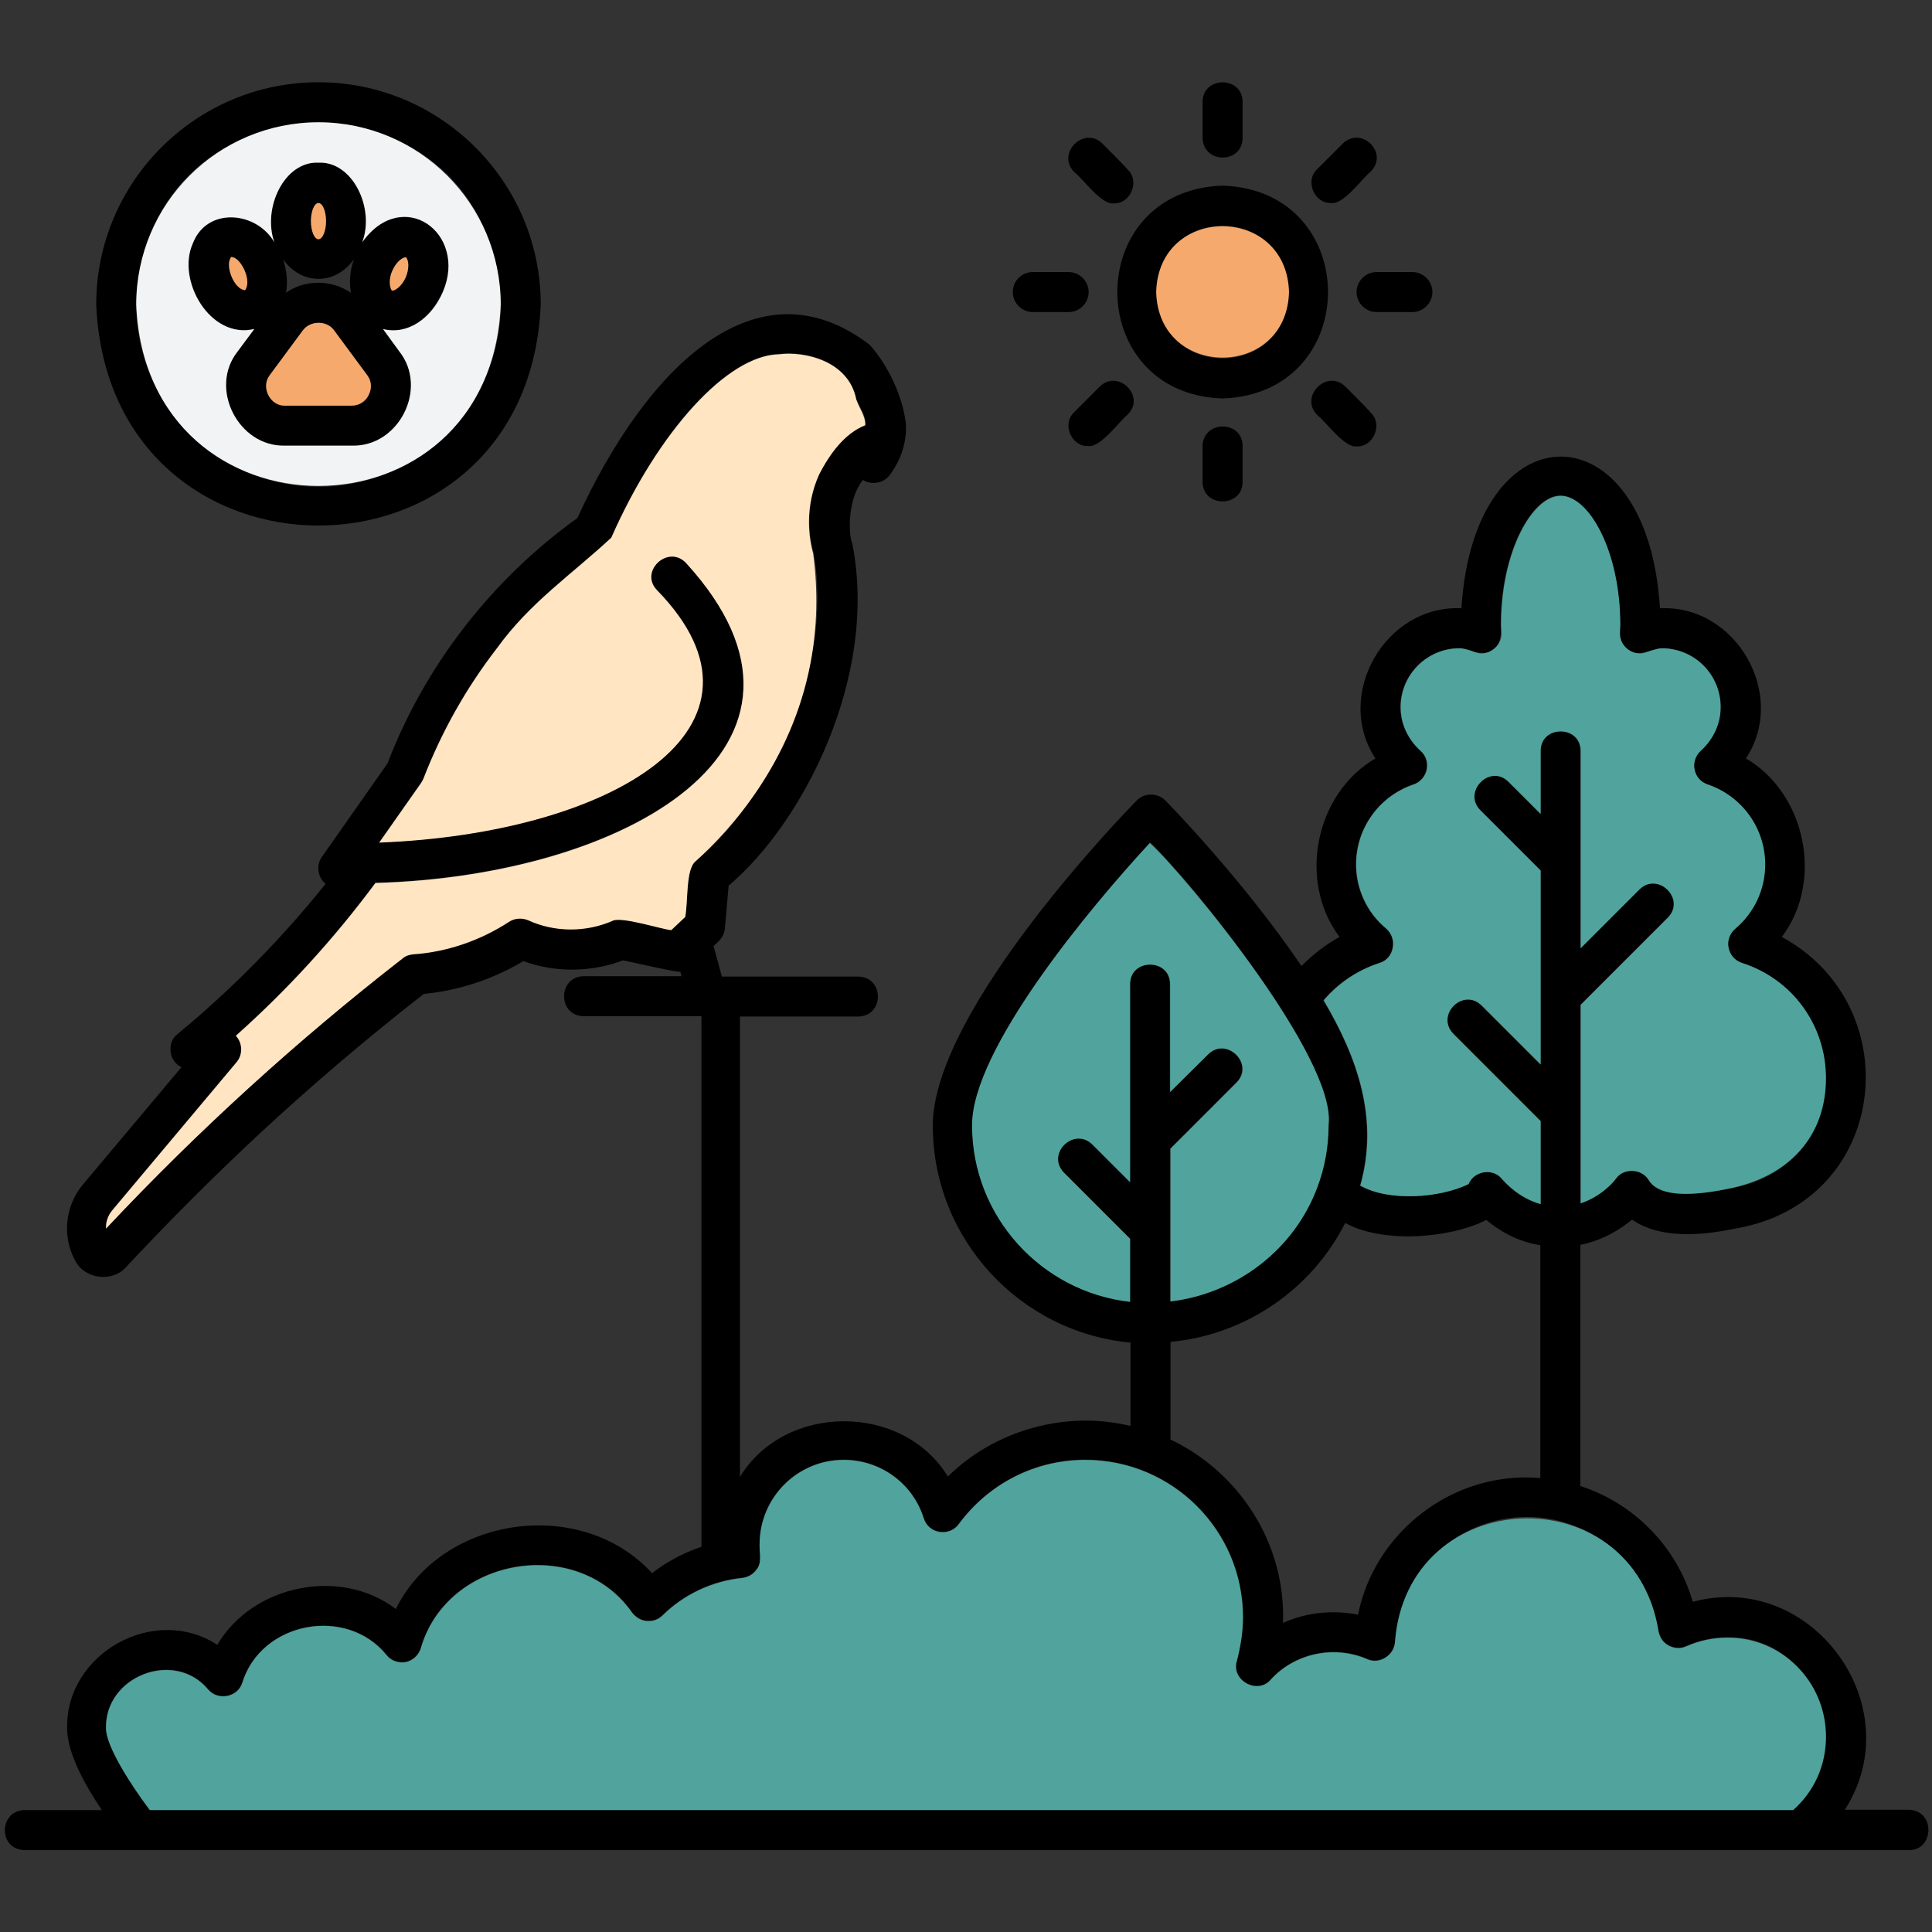 <svg id="Layer_1" enable-background="new 0 0 512 512" viewBox="0 0 512 512" xmlns="http://www.w3.org/2000/svg"><rect x="0" y="0" width="512" height="512" fill="#333333" stroke="none"/><g><g><path d="m505.8 479.6h-16.9c17.6-27.4-8.7-63.6-40.3-55.1-4.2-14.6-15.6-26.1-29.8-30.7v-63.9c6-1.2 10.6-4.1 13.7-6.7 8.7 6.1 22.3 3.4 27.3 2.4 40.9-6.9 46.3-58.9 12.4-77.3 11.2-14.8 6.3-38.1-9.5-47.3 11.1-16.9-2.6-40.8-22.8-39.8-3.2-53.6-49.3-53.6-52.6 0-20.1-1-33.9 22.9-22.8 39.8-15.9 9.2-20.7 32.5-9.5 47.3-3.7 2-7.1 4.7-10.1 7.7-15.3-22.6-35.2-43-36.1-43.9-2-2-5.6-2.1-7.6.1-2.2 2.2-54 55.3-54 86.1 0 30 23.1 54.8 52.4 57.5v22.1c-17.1-4.2-36 1.1-48.4 13.4-12-19.6-43.2-19.5-55.1.1v-122h31.3c7-.1 7-10.5 0-10.6h-36.1l-2.2-8.1c1.4-1.2 2.9-2.6 3-4.7 0 0 1-11.3 1-11.3 19.5-16.4 39.7-55.1 32.8-90.5-1.2-3-1.2-12.2 2.8-17 2.2 1.4 5.4.9 7-1.2 1.7-2.2 4.6-6.9 4.4-13.4-.8-7.5-4.7-15.7-9.6-21.2-29.9-22.9-59.1 5.8-77.5 45.9-22.6 16.2-40.4 39.1-50.3 65 0 0-17.4 24.8-17.4 24.8-1.6 2.2-1.1 5.5 1 7.1-11.6 14.5-24.8 27.9-39.2 39.8-3 2.2-2.4 7.3 1 8.8l-26.2 31.2c-4.7 5.7-5.5 13.8-1.9 20.2 2.5 4.8 9.8 5.7 13.4 1.6 11.3-12.1 23.1-23.9 35.1-35.1 14.1-13.1 28.8-25.6 43.8-37.3 9.3-.9 18.4-3.9 26.4-8.7 8.4 3.1 18 3 26.4-.2.8.1 14.9 3.4 15.2 3l.3 1.2h-25.9c-6.9.1-7 10.5 0 10.6h31.2v140.6c-4.7 1.6-9.1 3.9-13.1 7-18.8-20.5-55.7-15.2-67.9 9.5-14.7-11.2-38-6.4-47.3 9.5-16.7-10.9-40.3 2.3-39.8 22.2 0 6.5 4.8 15.1 9.2 21.6h-20.5c-6.8.1-7.1 10.4 0 10.6h499.6c6.4-.1 6.9-10.5-.3-10.7zm-140.3-224.4c3.9-1.1 4.9-6.6 1.8-9.1-5.1-4.2-8-10.5-8-17 0-9.6 6.1-18.1 15.2-21.2 1.8-.6 3.1-2.1 3.5-3.9.4-1.9-.2-3.8-1.6-5-3.4-3.1-5.3-7.2-5.3-11.6 0-8.6 7-15.6 15.6-15.6 1.6-.1 6.6 2.5 8.8.4 2.3-1.4 2.4-4.3 2.2-6.7 0-19.6 8.4-34.2 15.8-34.2 7.5 0 15.8 14.6 15.8 34.2-.2 2.4 0 5.2 2.2 6.7 2.2 2.2 7.3-.5 8.8-.4 8.6 0 15.6 6.9 15.6 15.6 0 4.4-1.9 8.5-5.3 11.6-1.4 1.3-2 3.2-1.6 5 .4 1.9 1.7 3.3 3.5 3.9 9.1 3.1 15.2 11.6 15.2 21.2 0 6.6-2.9 12.8-7.9 17-3.2 2.6-2.1 8 1.8 9.1 30.1 9.6 30.3 54.8-4 59.9-11.4 2.3-18.4 1.5-20.7-2.3-1.8-3.1-6.6-3.4-8.7-.5-.7 1-4 4.8-9.4 6.6v-52.6l23.1-23.1c4.9-4.9-2.6-12.3-7.5-7.5 0 0-15.6 15.6-15.6 15.6v-52.3c0-6.9-10.6-6.9-10.6 0v16.7l-8.5-8.5c-4.9-4.9-12.3 2.6-7.5 7.5 0 0 16 16 16 16v51.4l-15.6-15.6c-4.9-4.9-12.4 2.5-7.5 7.5 0 0 23.1 23.1 23.1 23.1v22c-5.7-1.6-9.3-5.6-10.2-6.6-2.4-3.1-7.5-2.2-8.9 1.3-7.6 3.7-21.1 4.7-28.7.4 5-17.6-.7-33.9-9.7-49.1 3.9-4.6 9.1-8.1 14.8-9.9zm-55.3 126.3v-25.9c19.8-1.8 37.4-13.9 46.3-31.5 9.9 5.5 27.8 4.1 37.4-.8 3.2 2.7 8 5.7 14.3 6.7v61.7c-23-2-43.9 14.2-48.3 36.2-6.6-1.3-13.8-.6-19.9 2.2.8-21.2-11.8-40.1-29.8-48.6zm-52.4-83.4c0-20.2 31.2-57.6 47.1-74.8 9.6 9.1 49.3 57.2 47.1 74.8 0 5.7-1 11.3-3 16.6-6.2 16.6-21.5 28.1-38.9 30.2v-40.5l17.5-17.5c4.9-4.9-2.6-12.3-7.5-7.5 0 0-10.1 10-10.1 10v-28.6c0-6.9-10.6-6.9-10.6 0v52.5l-10-10c-4.9-4.8-12.4 2.5-7.5 7.5 0 0 17.5 17.5 17.5 17.5v16.7c-23.2-2.7-41.6-22.7-41.6-46.9zm-73.4-70c-2.6 1.6-2.1 11.4-2.8 14.8l-3.7 3.5c-2.6-.2-13.5-3.8-15.7-2.4-7 3-15.2 3-22.2-.2-1.6-.7-3.6-.6-5.1.4-7.5 4.9-16.4 8-25.3 8.6-1.1.1-2.1.4-2.9 1.1-27.9 21.7-54.3 45.7-78.6 71.6-.1-1.7.5-3.5 1.7-4.9l32.9-39.2c1.7-2 1.6-5.1-.2-7 13.7-12.2 26.1-25.8 37-40.5 66.1-1.8 126.8-36.1 82.3-84.8-4.7-5-12.5 2.2-7.7 7.2 35.5 36.4-12 64.5-73.6 66.9l11.1-15.8c.2-.3.4-.7.6-1.1 4.8-12.4 11.3-24 19.5-34.6 8.8-12.2 19.9-19.6 30.3-29.3 12.5-28.3 30.8-48.3 44.4-48.6 6.9-.9 18.5 1.8 20.5 11.9.9 2.2 2.6 4.3 2.5 6.7-5.6 2.2-9.5 7.8-12.2 13-3.9 8.6-2.8 16.7-1.6 21 5.8 32.8-13.9 67.9-31.2 81.7zm290.8 251.5h-435.5c-5.2-6.9-11.6-17-11.6-21.6-.4-13.9 18.2-21.1 27.1-10.3 2.6 3 7.8 2 9-1.8 5-16.2 27.7-20.5 38.3-7.3 1.2 1.5 3.2 2.1 5 1.8 1.9-.4 3.4-1.8 4-3.6 6.9-24.3 41.7-30.2 56.1-9.4 1 1.2 2.3 2 3.9 2.1s3-.4 4.1-1.5c5.7-5.6 13.2-9.1 21.1-9.9 1.4-.2 2.7-.8 3.6-2 1.8-1.9.9-4.6 1-6.9 0-12.4 10-22.4 22.3-22.4 9.7 0 18.3 6.2 21.2 15.5.6 1.9 2.2 3.3 4.2 3.6s4-.5 5.1-2.1c8-10.8 20.3-17 33.5-17 23.1 0 41.8 18.7 41.8 41.7 0 3.8-.6 7.6-1.6 11.5-1.7 5.2 5.5 9.2 9 5 6.3-6.9 16.7-9.2 25.5-5.4 1.6.7 3.4.6 4.9-.4 1.4-.9 2.4-2.4 2.5-4.2 1.1-18.5 16.5-33 35-33 17.4 0 32.3 13 34.8 30.1.3 1.7 1.2 3.1 2.7 3.9s3.2.9 4.7.2c3.4-1.5 7.1-2.3 10.8-2.3 23.5-.5 35.4 30.4 17.5 45.7z"/></g><g><path d="m229.3 112.7c-5.6 2.2-9.5 7.8-12.2 13-3.9 8.6-2.8 16.7-1.6 21 1.3 9.7 1.1 19.5-.7 29-5 26.4-21.2 44.2-30.4 52.5-2.7 2.1-2 10.3-2.8 14.8l-3.7 3.5c-2.6-.2-13.5-3.8-15.7-2.4-7 3-15.2 3-22.2-.2-1.6-.7-3.6-.6-5.1.4-7.5 4.9-16.4 8-25.3 8.6-1.1.1-2.1.4-2.9 1.1-27.9 21.7-54.3 45.7-78.6 71.6-.1-1.7.5-3.5 1.7-4.9l32.9-39.2c1.7-2 1.6-5.1-.2-7 13.7-12.2 26.1-25.8 37-40.5 66.1-1.8 126.8-36.1 82.3-84.8-4.7-5-12.5 2.2-7.7 7.2 35.5 36.4-12 64.5-73.6 66.9l11.1-15.8c.2-.3.4-.7.6-1.1 4.8-12.4 11.3-24 19.5-34.6 8.8-12.2 19.9-19.6 30.3-29.3 12.5-28.3 30.8-48.3 44.4-48.6 6.9-.9 18.5 1.8 20.5 11.9.8 2.4 2.5 4.5 2.4 6.9z" fill="#ffe5c2"/></g><g><path d="m352.1 298.1c0 5.7-1 11.3-3 16.6-6.2 16.6-21.5 28.1-38.9 30.2v-40.5l17.5-17.5c4.9-4.9-2.6-12.3-7.5-7.5 0 0-10.1 10-10.1 10v-28.6c0-6.9-10.6-6.9-10.6 0v52.5l-10-10c-4.9-4.8-12.4 2.5-7.5 7.5 0 0 17.5 17.5 17.5 17.5v16.7c-23.5-2.6-41.9-22.6-41.9-46.8 0-20.2 31.2-57.6 47.1-74.8 9.9 9.1 49.5 57.2 47.4 74.7z" fill="#50a49d"/></g><g><path d="m483.9 285.7c0 15.3-9.5 26.1-26.2 29.4-11.4 2.3-18.4 1.5-20.7-2.3-1.8-3.1-6.6-3.4-8.7-.5-.7 1-4 4.8-9.4 6.6v-52.6l23.1-23.1c4.9-4.9-2.6-12.3-7.5-7.5 0 0-15.6 15.6-15.6 15.6v-52.3c0-6.9-10.6-6.9-10.6 0v16.7l-8.5-8.5c-4.9-4.9-12.3 2.6-7.5 7.5 0 0 16 16 16 16v51.4l-15.6-15.6c-4.9-4.9-12.4 2.5-7.5 7.5 0 0 23.1 23.1 23.1 23.1v22c-5.7-1.6-9.3-5.6-10.2-6.6-2.4-3.1-7.5-2.2-8.9 1.3-7.6 3.7-21.1 4.7-28.7.4 5-17.6-.7-33.9-9.7-49.1 3.9-4.6 9-8 14.8-9.9 1.9-.6 3.2-2.1 3.5-4 .4-1.9-.3-3.8-1.7-5.1-5.1-4.2-8-10.5-8-17 0-9.6 6.1-18.1 15.2-21.2 1.8-.6 3.1-2.1 3.5-3.9.4-1.9-.2-3.8-1.6-5-3.4-3.1-5.3-7.2-5.3-11.6 0-8.6 7-15.6 15.6-15.6.5 0 1.7.1 4 1 3.3 1.4 7.2-1.4 7.1-4.9 0 0-.1-2.3-.1-2.3 0-19.6 8.4-34.2 15.8-34.2 7.5 0 15.8 14.6 15.8 34.2l-.1 2.3c-.1 3.5 3.8 6.3 7.1 4.9 2.3-.8 3.5-1 4-1 8.6 0 15.6 6.9 15.6 15.6 0 4.4-1.9 8.5-5.3 11.6-1.4 1.3-2 3.2-1.6 5 .4 1.9 1.7 3.3 3.5 3.9 9.1 3.1 15.2 11.6 15.2 21.2 0 6.6-2.9 12.8-7.9 17-1.5 1.3-2.2 3.2-1.8 5.1s1.7 3.4 3.6 4c13.3 4.3 22.2 16.5 22.2 30.5z" fill="#50a49d"/></g><g><path d="m483.9 460.2c0 7.5-3.1 14.5-8.7 19.5h-435.5c-5.2-6.9-11.6-17-11.6-21.6-.4-13.9 18.2-21.1 27.1-10.3 2.6 3 7.8 2 9-1.8 5-16.3 27.7-20.5 38.3-7.3 1.2 1.5 3.2 2.1 5 1.8 1.9-.4 3.4-1.8 4-3.6 6.9-24.3 41.7-30.2 56.1-9.4 1 1.2 2.3 2 3.9 2.1s3-.4 4.1-1.5c5.7-5.6 13.2-9.1 21.1-9.9 1.4-.2 2.7-.8 3.6-2 1.8-1.9.9-4.6 1-6.9 0-12.4 10-22.4 22.3-22.4 9.7 0 18.3 6.2 21.2 15.5.6 1.9 2.2 3.3 4.2 3.6s4-.5 5.1-2.1c8-10.8 20.3-17 33.5-17 23.1 0 41.8 18.7 41.8 41.7 0 3.8-.6 7.6-1.6 11.5-1.7 5.2 5.5 9.2 9 5 6.3-6.9 16.7-9.2 25.5-5.4 3.2 1.5 7.2-1 7.4-4.6 3.2-41.9 63-44.3 69.8-2.9.3 1.7 1.2 3.1 2.7 3.9s3.2.9 4.7.2c3.4-1.5 7.1-2.3 10.8-2.3 14.5-.1 26.2 11.7 26.2 26.2z" fill="#50a49d"/></g><g><path d="m324 49.2c-37.2 1.2-37.2 55.2 0 56.4 37.3-1.3 37.2-55.2 0-56.4zm0 45.8c-23.2-.6-23.1-34.6 0-35.2 23.2.6 23.3 34.6 0 35.2z"/></g><g><path d="m341.6 77.4c-.6 23.1-34.6 23.2-35.2 0 .6-23.3 34.6-23.2 35.2 0z" fill="#f6a96c"/></g><g><path d="m291.4 102.5-6.7 6.7c-3.4 3.1-.8 9.2 3.7 9 3.2.5 8.1-6.4 10.4-8.3 5-4.8-2.5-12.3-7.4-7.4z"/></g><g><path d="m355.8 38.1-6.7 6.7c-3.4 3.1-.8 9.2 3.7 9 3.2.5 8.1-6.4 10.4-8.3 5-4.9-2.4-12.3-7.4-7.4z"/></g><g><path d="m268.4 77.4c0 2.9 2.4 5.3 5.3 5.3h9.5c2.9 0 5.3-2.4 5.3-5.3s-2.4-5.3-5.3-5.3h-9.5c-2.9 0-5.3 2.3-5.3 5.3z"/></g><g><path d="m379.6 77.4c0-2.9-2.4-5.3-5.3-5.3h-9.5c-2.9 0-5.3 2.4-5.3 5.3s2.4 5.3 5.3 5.3h9.5c2.9 0 5.3-2.4 5.3-5.3z"/></g><g><path d="m292.2 38.1c-4.9-4.9-12.4 2.6-7.5 7.5 2.4 1.9 7.2 8.7 10.4 8.3 4.5.2 7.1-5.9 3.7-9 .1-.1-6.6-6.8-6.6-6.8z"/></g><g><path d="m356.6 102.5c-4.9-4.9-12.4 2.6-7.5 7.5 2.4 1.9 7.2 8.7 10.4 8.3 4.5.2 7.1-5.9 3.7-9 .1-.1-6.6-6.8-6.6-6.8z"/></g><g><path d="m329.3 36.5v-9.5c0-6.9-10.6-6.9-10.6 0v9.5c.1 7 10.6 7 10.6 0z"/></g><g><path d="m318.7 118.2v9.5c0 6.9 10.6 6.9 10.6 0v-9.5c0-6.9-10.5-6.9-10.6 0z"/></g><g><path d="m118.3 66.6c-2.5-11.2-16.3-12-22.3-2.4 3.3-9-2.6-21.5-11.6-21.1-9.1-.4-14.9 12.1-11.7 21.1-4.8-8.3-17.9-9.4-21.6.3-4.4 9.8 4.6 25.4 16.2 22.6l-4.3 6c-7.8 9.7.2 25.4 12.6 25h17.6c12.5.5 20.4-15.2 12.6-25 0 0-4.3-5.9-4.3-5.9 10 2.9 19.7-10.8 16.8-20.6zm-52.9 9.3c-.2.7-.4 1-.5 1-3-.3-5.4-6.8-3.6-8.8 2.4.1 4.9 5.3 4.1 7.8zm19-22.1c.4 0 2 1.6 2 4.8s-1.6 4.8-2 4.8-2-1.6-2-4.8 1.6-4.8 2-4.8zm0 20.1c3.8 0 7.1-2 9.4-5.2-1.1 3.1-1.3 6.1-.8 8.9-5-3.5-12.3-3.6-17.2 0 .5-2.9.2-5.9-.8-8.9 2.3 3.2 5.6 5.2 9.4 5.2zm13.3 30.8c-.9 1.8-2.6 2.8-4.6 2.8h-17.5c-4 .2-6.6-4.9-4.1-8.1 0 0 8.8-11.9 8.8-11.9 2-2.6 6.3-2.6 8.2 0l8.8 11.9c1.2 1.6 1.3 3.5.4 5.3zm9.9-31.4c-1.2 2.9-3.3 3.9-3.7 3.7-.3-.1-1.2-2.2 0-5.1 1.2-2.8 3-3.8 3.7-3.7.9 1 .7 3.4 0 5.1z"/></g><g><path d="m84.4 21.8c-32.5 0-58.9 26.4-58.9 58.9 3.3 78.1 114.5 78.1 117.8 0 0-32.5-26.5-58.9-58.9-58.9zm0 107.2c-26.7 0-48.3-21.7-48.3-48.3 2.5-64 94.1-64 96.6 0 0 26.6-21.7 48.3-48.3 48.3z"/></g><g><path d="m84.4 32.4c-26.7 0-48.3 21.6-48.3 48.3 2.6 64.1 94 64.1 96.6 0 0-26.7-21.7-48.3-48.3-48.3zm33 44.9c-3.1 7.2-9.4 11.5-15.9 9.9l4.3 5.9c7.8 9.8-.1 25.4-12.6 25h-17.6c-12.4.4-20.4-15.2-12.6-25 0 0 4.4-5.9 4.4-5.9-11.7 2.8-20.7-12.9-16.3-22.7 3.7-9.7 16.8-8.6 21.6-.3-3.2-9 2.6-21.5 11.7-21.1 9.1-.4 15 12.1 11.6 21.1 10.7-15 28-2.4 21.4 13.1z" fill="#f2f3f4"/></g><g><path d="m107.6 73.3c-1.2 2.9-3.3 3.9-3.7 3.7-.3-.1-1.2-2.2 0-5.1 1.2-2.8 3-3.8 3.7-3.7.9 1 .7 3.4 0 5.1z" fill="#f6a96c"/></g><g><ellipse cx="84.4" cy="58.6" fill="#f6a96c" rx="2" ry="4.8"/></g><g><path d="m65.4 75.9c-.2.7-.4 1-.5 1-3-.3-5.4-6.8-3.6-8.8 2.4.1 4.9 5.3 4.1 7.8z" fill="#f6a96c"/></g><g><path d="m97.7 104.7c-.9 1.8-2.6 2.8-4.6 2.8h-17.5c-4 .2-6.6-4.9-4.1-8.1 0 0 8.8-11.9 8.8-11.9 2-2.6 6.3-2.6 8.2 0l8.8 11.9c1.2 1.6 1.3 3.5.4 5.3z" fill="#f6a96c"/></g></g></svg>